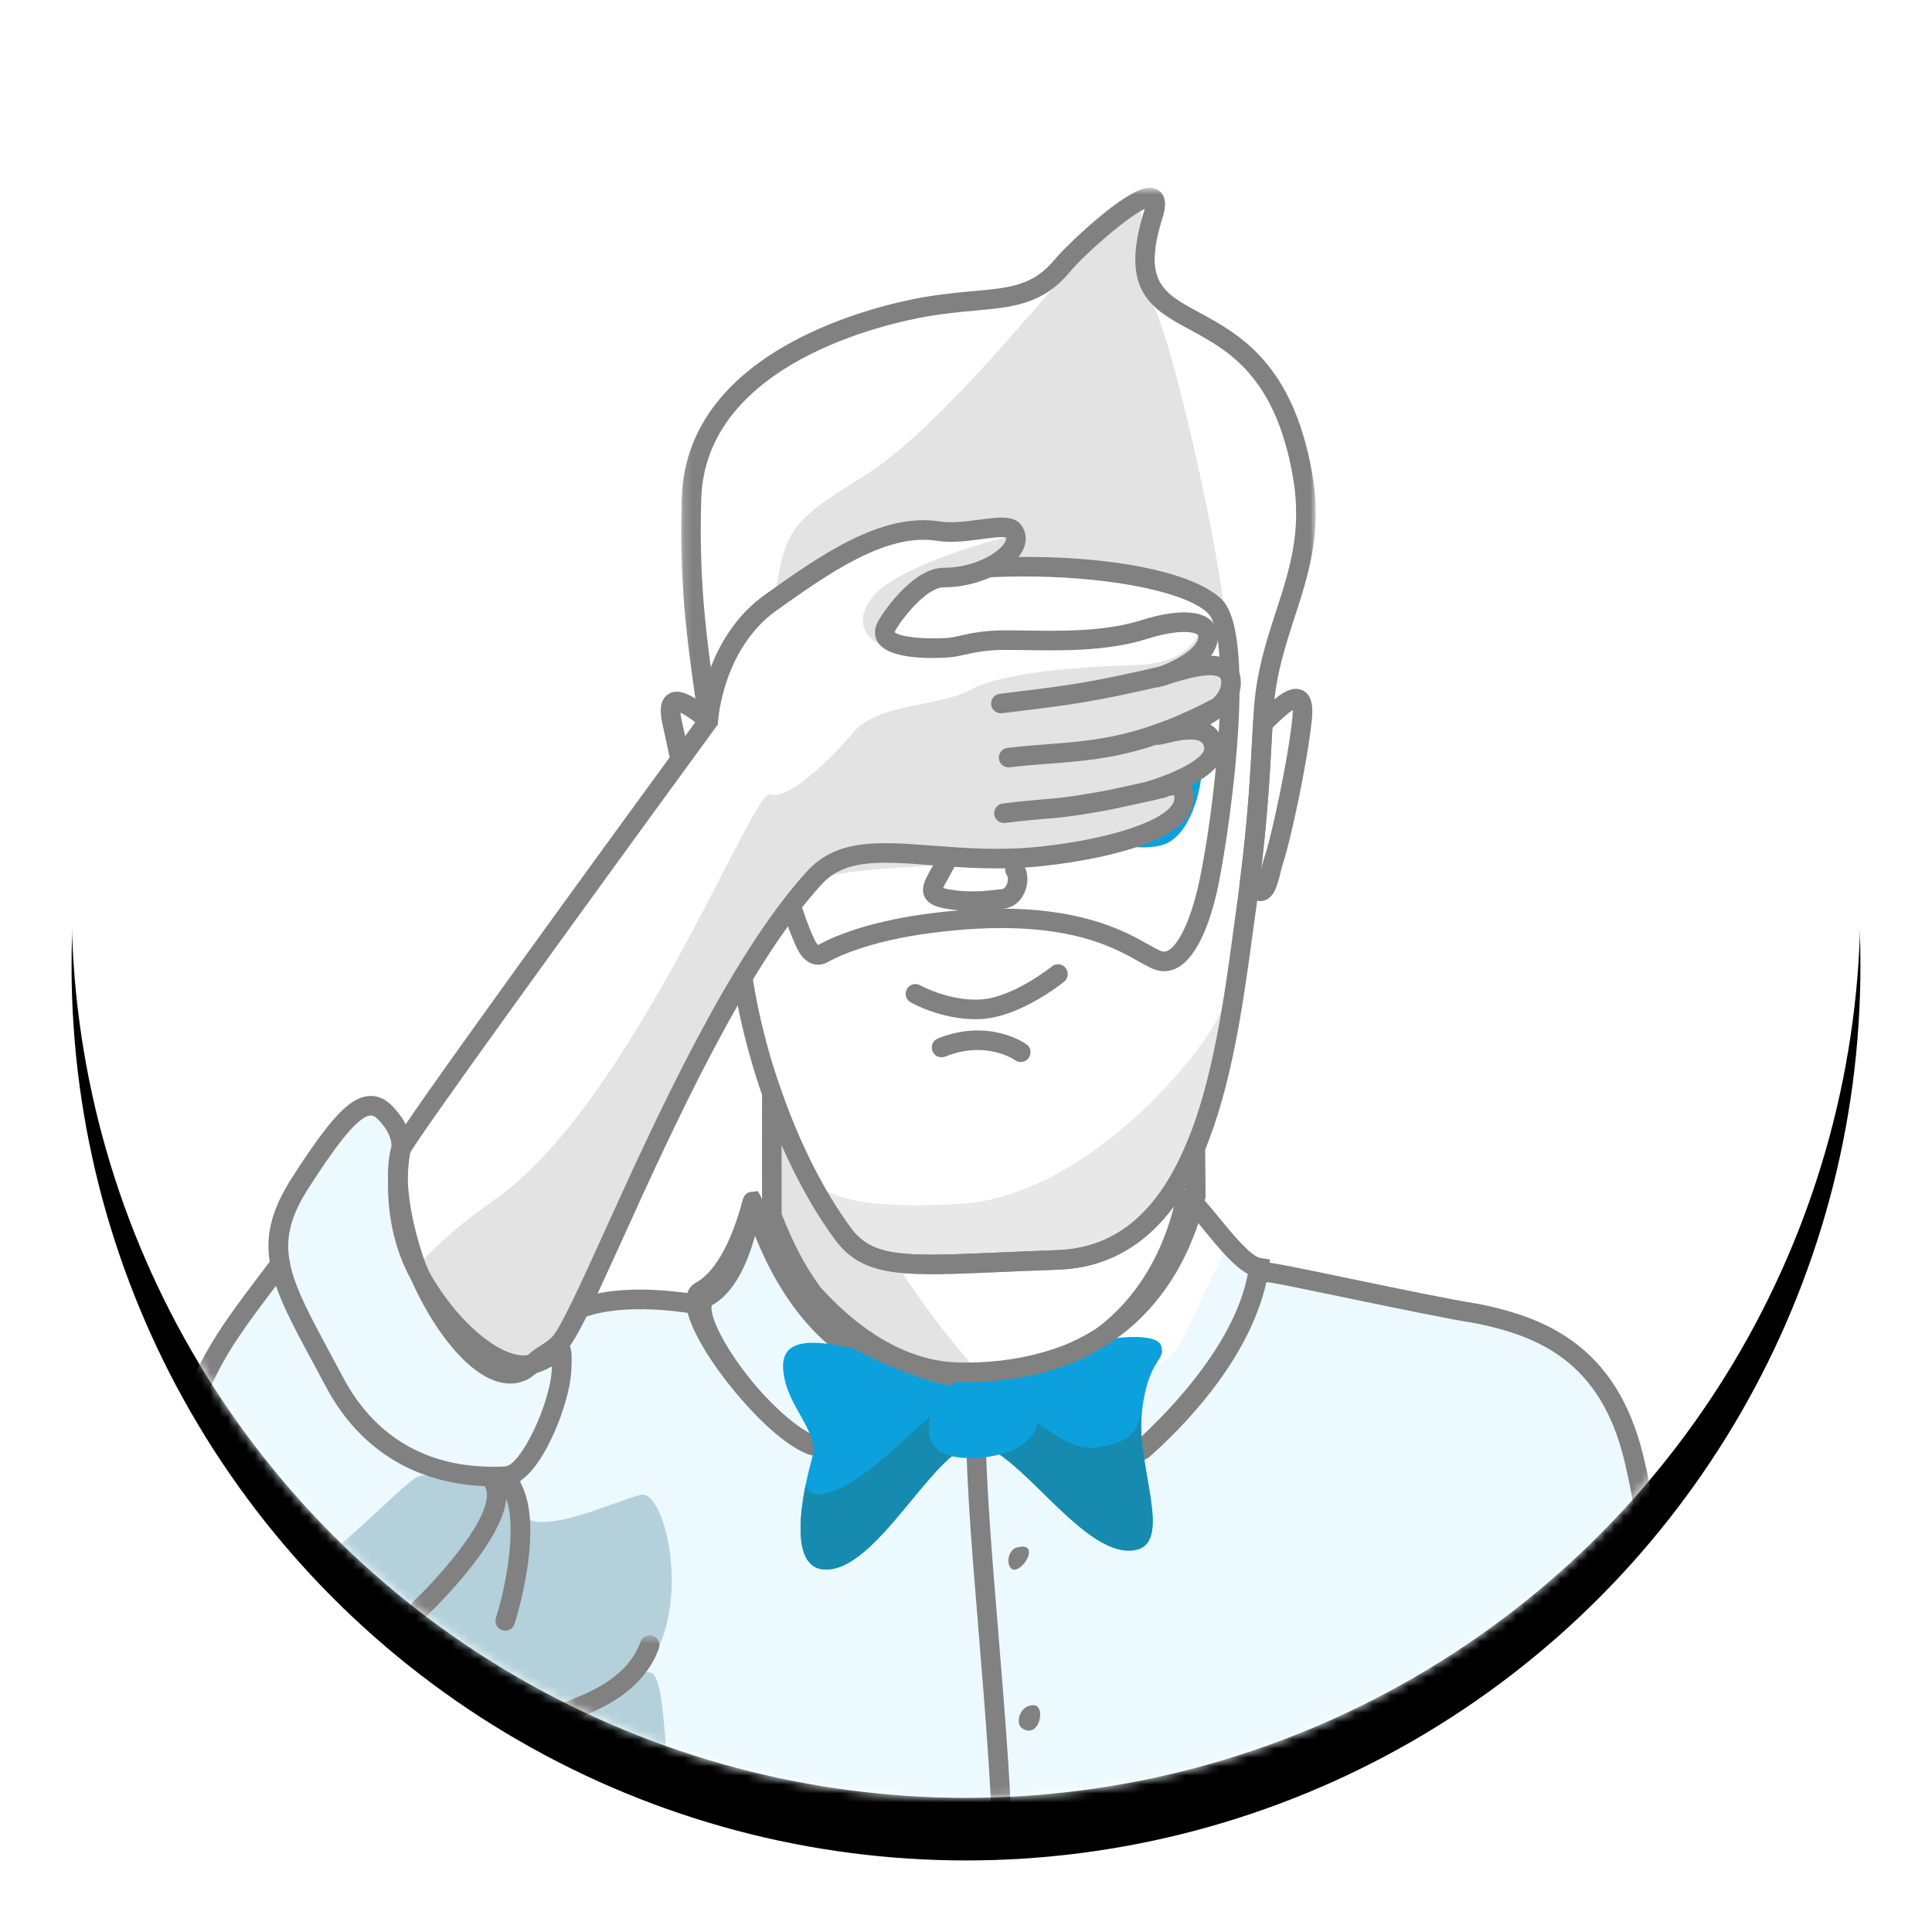 <svg xmlns="http://www.w3.org/2000/svg" xmlns:xlink="http://www.w3.org/1999/xlink" width="216" height="216" viewBox="0 0 216 216">
    <defs>
        <path id="eryuj9os3d" d="M-0.001 0.571L97.173 0.571 97.173 123 -0.001 123z"/>
        <path id="3pe76o5cpf" d="M0.159 0.73L71.095 0.73 71.095 122.183 0.159 122.183z"/>
        <path id="wutv540d4h" d="M0 0.958L46.186 0.958 46.186 54.73 0 54.73z"/>
        <filter id="8zu3e1v64b" width="115.5%" height="115.5%" x="-7.8%" y="-4.2%" filterUnits="objectBoundingBox">
            <feMorphology in="SourceAlpha" radius="2" result="shadowSpreadOuter1"/>
            <feOffset dy="7" in="shadowSpreadOuter1" result="shadowOffsetOuter1"/>
            <feGaussianBlur in="shadowOffsetOuter1" result="shadowBlurOuter1" stdDeviation="6"/>
            <feColorMatrix in="shadowBlurOuter1" values="0 0 0 0 0 0 0 0 0 0 0 0 0 0 0 0 0 0 0.5 0"/>
        </filter>
        <circle id="n7gumj4bza" cx="100" cy="100" r="100"/>
    </defs>
    <g fill="none" fill-rule="evenodd" transform="translate(8 1)">
        <mask id="vkp18hd2cc" fill="#fff">
            <use xlink:href="#n7gumj4bza"/>
        </mask>
        <use fill="#000" filter="url(#8zu3e1v64b)" xlink:href="#n7gumj4bza"/>
        <use fill="#FFF" xlink:href="#n7gumj4bza"/>
        <g mask="url(#vkp18hd2cc)">
            <g>
                <path fill="#ECF9FF" d="M169.747 247.135c-17.104 7.944-30.654 4.464-33.977 5.12-1.644.328-.118-9.234-.494-11.928-.28-1.99 3.646-1.351 2.977-2.75-2.164-4.543-5.61-18.154-5.71-17.511-.437 2.313-.735 4.495-.94 6.663-.411 4.24-.477 8.448-.573 13.546v.022c-.04 2.046-.087 4.236-.162 6.628-.625 19.942 1.019 33.453 1.71 37.252H51.58c1.259-10.493 1.56-19.841 2.422-29.876.066-.778.118-1.6.149-2.461.004-.005.004-.005 0-.01.424-11.507-2.13-29.902-4.382-43.504-1.68-10.1-3.187-17.55-3.191-17.568 0-.01-.241-2.138-.66-4.556-.14-.25-.407-12.92-.412-13.278-.004-.486-.266-.792-.734-.967-2.776-1.036-12.763 2.597-18.062.967-11.858-3.656-20.598-9.3-20.598-9.3s-4.4-6.248-4.744-8.133C.202 149.077-.14 142.61 6.187 130.468c2.904-5.575 4.858-9.287 6.209-11.564.323-5.344 3.795-9.13 6.278-11.902 4.093-4.574 4.753-4.508 6.747-.026 0 0 .783 4.263 3.66 10.659 2.877 6.4 13.033 11.985 13.033 11.985s1.973-4.316 3.678-3.314c4.516-1.286 8.954.363 11.398-.87 4.285-2.152 6.034-5.217 6.314-6.305.739-2.916 2.58-2.344 3.537 0 0 0 1.159 2.53 6.698 9.816 5.536 7.288 17.923 8.307 28.272 1.893 10.349-6.414 10.362-12.553 11.03-14.56.67-2.007 3.03.04 4.566 2.422 1.124 1.74 3.214 3.179 5.269 3.568.756.144 1.504.144 2.199-.031 2.19-.555 10.2 2.344 17.3 3.59 1.287.223 11.977 4.338 13.429 4.735.004 0 6.838 9.02 6.842 9.02 5.339 12.029 1.622 31.057 1.77 48.494.045 5.277.967 42.62.373 45.389-.245 1.146 6.287-3.463 6.02 1.185-.11 1.959.914 11.565-1.062 12.483" transform="translate(11 19)"/>
                <path fill="#B4D1DB" d="M1.103 142.473c3.319 14.234 5.382 15.11 10.07 14.907 4.69-.204 14.5-11.41 16.575-12.298 2.075-.888 8.662 3.601 13.272-3.467 4.609-7.069-2.742 2.258-2.076 6.696.666 4.437 10.303-.354 13.698-1.189 3.395-.835 7.775 20.496-5.914 23.52-13.688 3.022-26.29 2.603-34.606-3.454-8.318-6.058-8.864-4.912-9.847-9.596-.983-4.684-1.172-15.119-1.172-15.119" transform="translate(11 19)"/>
                <path fill="#FFF" d="M82.077 128.76c11.787 6.092 27.753 9.248 31.658 0 3.905-9.247 5.207-8.589 3.256-10.933-1.952-2.344-2.924-8.785-1.77-12.65 1.151-3.868 5.5-16.887 5.5-22.487 0-5.6 1.82-3.624 2.38-4.403.56-.777 6.308-20.637 3.78-20.506-2.529.132-4.342 3.934-4.342 3.934s1.98-14.214 4.981-19.512c3.001-5.297-2.249-19.742-10.44-25.179-8.19-5.437-8.4-6.72-7.56-10.78.84-4.06 1.296-5.816-2.362-3.048-3.659 2.767-7.209 9.068-12.295 9.908-5.085.84-19.093 1.624-26.428 7-7.335 5.377-10.535 9.666-10.16 22.1.375 12.433 2.8 17.157 1.96 17.445-.84.29-4.13-3.859-3.92 0 .21 3.86 2.75 13.66 3.58 16.04.83 2.381 3.35 2.802 3.21 3.78-.139.978 3.355 19.018 4.77 23.347 1.414 4.33 2.306 19.796 14.202 25.944" transform="translate(11 19)"/>
                <path fill="#B4D1DB" d="M139.019 182.617c-1.45 21.54 2.286 39.878 3.305 45.142 1.019 5.264 3.009 9.224 1.698 9.11-1.311-.111-3.202-.317-2.45 6.153.752 6.47 1.733 9.657 1.733 9.657s-6.908 1.369-7.536-.422c-.628-1.79.26-5.748-.495-8.754-.757-3.007-.182-4.243 2.01-4.885 2.194-.643-.748-5.318-.954-6.011-.207-.692-4.271-20.681-1.923-31.207s4.612-18.783 4.612-18.783" transform="translate(11 19)"/>
                <path fill="#B4D1DB" d="M138.257 182.131c-.074.333-.148.682-.219 1.036 0 .013 0 .026-.004.04-.735 3.576-1.447 8.194-2.072 12.364-.21.998-.438 1.973-.683 2.917-.126.494-.249.993-.367 1.504-1.845 7.88-2.78 17.634-3.31 26.737-.284 4.822-.45 9.462-.572 13.545v.022c-.075 2.436-.136 4.67-.197 6.628-.626 19.943 1.02 33.453 1.71 37.252H51.544c1.26-10.493 1.561-19.84 2.422-29.876.07-.826.132-1.648.184-2.46.004-.005.004-.005 0-.01 1.128-17.26-1.67-31.253-4.38-43.504-1.68-10.1-3.188-17.55-3.193-17.569 0-.008-.24-2.137-.66-4.555-.14-.25-.407-12.92-.41-13.279-.005-.485-.268-.792-.736-.966.836-.757 1.911-1.496 3.612-2.335 5.566-2.74 6.1-5.88 6.991 4.6.892 10.48 3.113 18.848 5.387 22.954.005 0 .005.004.005.004.834 1.002 1.783 1.96 2.872 2.856 6.414 5.277-10.494 66.341 12.68 76.397 23.173 10.056 41.9-2.317 49.796-32.858 7.901-30.54-3.013-39.622 2.672-44.917 5.26-4.9 6.615-17.659 9.116-16.74.096.03.192.086.29.161l.064.052" transform="translate(11 19)"/>
                <path fill="#818181" d="M94.685 153.017c-1.308.359-1.205 2.88 0 2.416 1.205-.466 2.324-3.055 0-2.416M95.204 173.17c1.966 1.453 2.838-2.53 1.315-2.53-1.523 0-2.014 2.013-1.315 2.53M96.023 188.835c-1.487 2.728 2.62 2.066 2.85.976.23-1.091-1.91-2.698-2.85-.976M108.71 143.473l-1.446-1.64c3.468-3.054 11.622-10.994 13.262-19.397-1.458-.767-3.013-2.576-4.929-4.922-.42-.515-.926-1.134-1.353-1.618-1.4 5.24-5.103 13.534-14.795 17.437-3.667 1.477-7.885 2.17-12.538 2.055-.198-.004-.399-.013-.6-.022-6.734-.334-12.314-3.452-16.589-9.27-1.666-2.268-3.08-4.871-4.31-7.93-.892 3.235-2.38 6.449-4.864 7.796.002.007-.006.033-.012.076-.02.136-.027.35.048.708l.03.143c.781 3.416 6.27 10.719 10.593 13.19.085.049.167.095.25.14.055.032.086.047.118.063l.058.029c.022.01.043.023.065.033.156.073.28.129.401.179.102.03.34.094.53.144.162.044.295.08.318.088l-.644 2.089.322-1.044-.309 1.047-.256-.068c-.586-.16-.647-.176-.724-.206-.184-.074-.357-.152-.535-.236-.03-.013-.095-.045-.16-.078l-.04-.02c-.078-.04-.148-.075-.219-.117-.07-.037-.162-.088-.259-.143-4.463-2.551-10.667-10.346-11.647-14.632-.018-.074-.03-.133-.038-.186-.11-.541-.132-1.013-.064-1.443.102-.732.498-1.331 1.114-1.668 2.005-1.08 3.645-4.581 4.507-9.613.055-.323.202-1.181 1.13-1.181h.633l.315.549c.133.233.253.559.51 1.274.133.37.293.815.486 1.32 1.247 3.308 2.691 6.056 4.415 8.405 3.866 5.259 8.89 8.079 14.931 8.378.18.008.363.017.547.02 4.356.106 8.281-.532 11.67-1.897 9.384-3.778 12.621-12.138 13.72-16.853l.036-.168c.018-.083.035-.156.051-.217.121-.521.5-.922 1.003-1.04 1.105-.255 1.964.797 3.848 3.104 1.326 1.624 3.546 4.34 4.636 4.514l1.071.17-.16 1.072c-.029.184-.057.368-.089.552-1.584 9.22-10.346 17.782-14.039 21.034" transform="translate(11 19)"/>
                <path fill="#818181" d="M71.827 142.652c-.176 0-.323-.016-.488-.08-.19-.074-.361-.153-.54-.237-.033-.014-.098-.046-.165-.08-.108-.054-.183-.092-.257-.136-.066-.036-.16-.087-.257-.143-4.424-2.53-10.564-10.217-11.621-14.525-.047-.124-.074-.253-.08-.382-.014-.072-.026-.142-.036-.211l-.037-.006c-4.964-.778-9.286-.61-12.17.475l-.77-2.046c3.279-1.233 7.87-1.437 13.278-.588l.194.029c.288.024.528.053.729.082l1.097.157-.172 1.095c-.018.117-.024.33.05.689l.037.173c.838 3.469 6.288 10.703 10.586 13.16.087.05.169.095.25.139.058.034.088.048.118.063l.054.027c.024.012.046.025.07.035.098.046.183.085.262.12l.042-.001c.26-.01.432-.017.636.046l-.643 2.09c.134.04.239.043.25.043-.04 0-.1.003-.161.005-.094.004-.178.007-.256.007" transform="translate(11 19)"/>
                <g transform="translate(11 19) translate(44 162.27)">
                    <mask id="jxmm6iizae" fill="#fff">
                        <use xlink:href="#eryuj9os3d"/>
                    </mask>
                    <path fill="#818181" d="M89.849 123H6.309l.148-1.224c.792-6.6 1.212-12.862 1.617-18.918.238-3.547.483-7.215.802-10.92 1.663-19.409-1.851-35.194-4.416-46.72l-.758-3.399c-.092-.412-.183-.822-.271-1.229C1.845 33.166.629 17.967.045 9.567c-.022-.32-.035-.515-.04-.565-.08-.87.63-1.157 1.382-1.46 1.59-.643 5.816-2.35 7.216-6.248.204-.568.83-.863 1.398-.659.568.204.863.83.659 1.398-1.721 4.792-6.563 6.771-8.424 7.523.583 8.371 1.784 23.326 3.332 30.574.087.401.177.807.268 1.216l.758 3.397c2.596 11.664 6.152 27.638 4.46 47.381-.317 3.686-.562 7.343-.8 10.88-.381 5.71-.776 11.604-1.483 17.81h78.48c-.862-5.65-2.06-18.808-1.513-36.194l.095-3.218c.29-10.07.729-25.278 2.807-37.816l.01-.086c.745-6.177 2.257-12.23 3.337-16.267.318-1.926.63-4.02.956-6.403l.01-.085.054-.389c.033-.242.066-.479.1-.709.134-1.015.258-1.94.369-2.728l.01-.092c.337-2.384.448-2.813.682-3.146.213-.31.542-.509.92-.552.644-.072 1.168.322 1.553.675 1.028.932.547 2.861-1.282 9.408-.384 1.375-.804 2.88-1.233 4.483-.344 2.078-.714 4.04-1.098 5.835-.215 1.022-.45 2.02-.693 2.962-.124.483-.244.973-.36 1.475-.414 1.764-.802 3.715-1.153 5.806l-.011.084c-.34 2.863-.482 5.554-.422 8 .264 10.695 3.412 19.984 4.45 22.285.252-.019.537-.033.858-.042.596-.012 1.106.458 1.123 1.062.018.603-.458 1.106-1.061 1.123-.592.017-1.037.051-1.321.1l-.151.024-.152-.016c-.696-.077-.996-.51-1.784-2.584-.553-1.455-1.138-3.29-1.647-5.168-.586-2.16-1.246-5-1.744-8.282-.556 7.736-.774 15.285-.942 21.106-.033 1.142-.064 2.22-.095 3.224-.586 18.697.85 32.393 1.692 37.022l.234 1.29z" mask="url(#jxmm6iizae)"/>
                </g>
                <path fill="#818181" d="M164.754 234.56c-.593 0-1.08-.475-1.092-1.07-.232-11.344-.906-49.033.147-57.79 1.51-12.472 1.125-22.776-1.21-32.43-2.668-11.048-9.594-13.906-16.686-15.34-2.7-.405-8.918-1.696-14.405-2.836-4.01-.833-8.159-1.695-8.705-1.732l-.237-.003c-1.964 8.951-9.737 16.597-13.072 19.534-.454.398-1.144.354-1.543-.099-.399-.453-.355-1.143.098-1.542 3.276-2.885 11.056-10.529 12.543-19.189l.16-.929.942.021c.381.01.775.017 1.156.022.535.007 2.921.492 9.103 1.777 5.478 1.137 11.686 2.427 14.31 2.817l.055.01c7.437 1.501 15.44 4.691 18.406 16.974 2.398 9.917 2.797 20.47 1.256 33.207-1.037 8.615-.364 46.176-.133 57.482.013.604-.467 1.103-1.07 1.116h-.023M94.966 284.188l-2.186-.019c.007-.779.645-78.272-1.24-106.982-.34-5.163-.753-10.188-1.153-15.049-.85-10.344-1.585-19.277-1.33-25.961l2.185.083c-.25 6.553.48 15.426 1.324 25.699.4 4.869.815 9.904 1.155 15.084 1.891 28.792 1.252 106.365 1.245 107.145M71.328 142.569c-4.962-1.973-13.367-12.362-13.626-16.844-.084-1.46.669-2.09 1.125-2.335 1.18-.635 3.42-2.655 5.157-9.037.1-.371.269-.991.995-1.09l.719-.095.369.626-.942.554 1.028.363-.06.215c-1.458 5.364-3.598 8.947-6.19 10.367-.027.109-.093.568.337 1.697 1.964 5.156 8.577 12.228 11.896 13.548l-.808 2.03z" transform="translate(11 19)"/>
                <path fill="#0CA1DD" d="M108.774 142.074c.7 5.509 2.78 11.372-1.661 11.285-5.575-.11-12.374-11.377-16.856-11.814-4.481-.437-11.215 14.529-17.244 13.913-3.214-.328-2.702-5.706-1.928-9.502.253-1.237.533-2.304.72-2.977.128-.46.15-.914.093-1.364-.29-2.248-2.514-4.491-3.152-7.311-.766-3.388.44-5.29 7.752-3.48 0 0 8.036 4.42 13.637 4.452 3.957.022 8.089-2.834 10.419-4.145 2.934-1.653 9.729-2.41 10.275-.661.538 1.718-1.46 1.408-2.151 7.258v.004c-.013.096-.026.197-.035.298-.136 1.254-.044 2.636.13 4.044" transform="translate(11 19)"/>
                <path fill="#178BAF" d="M107.112 153.358c-5.575-.109-12.374-11.376-16.855-11.814-4.482-.437-11.215 14.53-17.245 13.913-3.213-.328-2.702-5.706-1.928-9.5.214.922.984 1.521 3.126.734 4.32-1.588 9.51-7.7 11.368-8.662 1.86-.958 5.956-.626 9.016 0 3.061.63 5.491 4.458 9.321 3.743 2.487-.465 4.137-.923 4.762-4.04-.013.096-.026.196-.035.297-.135 1.255-.043 2.636.131 4.044.7 5.51 2.781 11.372-1.66 11.285" transform="translate(11 19)"/>
                <path fill="#0CA1DD" d="M87.002 135.074c-2.509 2.473-4.039 7.938 2.301 7.938s9.693-3.383 6.668-7.938c-3.026-4.555-8.969 0-8.969 0" transform="translate(11 19)"/>
                <path fill="#E8E8E8" d="M118.617 90.895c-.914 5.916-2.173 12.156-4.372 17.403-2.947 7.034-7.586 12.285-15.382 12.56-15.77.552-20.712 1.588-24.048-2.96-1.705-2.32-3.27-4.98-4.66-7.834 1.88 3.376 5.644 5.317 18.31 4.53 13.992-.874 27.11-16.763 29.006-21.428.477-1.168.822-1.85 1.146-2.27" transform="translate(11 19)"/>
                <path fill="#E3E3E3" d="M90.418 133.403c-.726.026-1.469.035-2.23.018-.192-.005-.385-.014-.577-.022-6.755-.385-12.203-4.85-15.758-8.824-2.317-3.156-3.729-6.47-4.556-8.66-.017-3.819-.017-8.755-.004-13.69 2.016 5.783 4.726 11.323 7.922 15.674 1.43 1.95 3.153 2.872 5.903 3.248 3.931 6.117 7.525 10.341 9.3 12.256M118.24 52.65c-.005.207-.045.403-.119.59-.205-2.574-.682-4.546-1.544-5.421-5.334-5.391-33.474-6.803-47.32.919-.836.463-1.645.686-2.24 2.645 1.635-12.334 1.255-12.338 10.725-18.263 10.708-6.703 27.655-30.086 29.863-30.392 2.213-.302.127 8.53 2.147 11.153 2.02 2.624 8.58 31.202 8.487 38.77" transform="translate(11 19)"/>
                <path fill="#E8E8E8" d="M118.617 90.895c-.914 5.916-2.173 12.156-4.372 17.403-2.947 7.034-7.586 12.285-15.382 12.56-15.77.552-20.712 1.588-24.048-2.96-1.705-2.32-3.27-4.98-4.66-7.834 1.88 3.376 5.644 5.317 18.31 4.53 13.992-.874 27.11-16.763 29.006-21.428.477-1.168.822-1.85 1.146-2.27" transform="translate(11 19)"/>
                <path fill="#0CA1DD" d="M90.14 60.168c.467 0 1.049.176 1.674.78 1.915 1.848 2.465 4.508 2.907 6.645.189.911.505 2.437.823 2.615.973.001 2.639.391 4.749.885 3.245.76 8.677 2.031 10.29 1.177 1.235-.654 2.428-3.489 2.605-6.192.101-1.547-.204-2.309-.359-2.42-2.184-.669-15.292-3.488-22.099-3.661-6.65-.167-19.806 2.635-19.938 2.664l-.214.024-.023.002c-.136.104-.607 1.153-.138 4.25.326 2.155.902 3.973 1.19 4.559 1.766.384 10.918-.499 13.331-1.319.596-.267 1.366-3.078 1.736-4.428.777-2.839 1.391-5.081 2.972-5.514.144-.04.31-.067.494-.067m18.693 14.568c-2.313.001-5.429-.67-9.039-1.514-1.815-.425-3.529-.826-4.221-.826-2.09 0-2.549-2.217-2.992-4.36-.402-1.939-.857-4.136-2.285-5.515-.047-.045-.087-.08-.119-.105-.474.546-1.044 2.629-1.395 3.91-.786 2.872-1.465 5.352-3.141 5.921-1.516.515-5.261 1.026-8.099 1.283-6.464.585-7.103-.053-7.445-.396-.885-.884-1.588-4.441-1.665-4.843-.372-1.938-.677-4.587-.02-6.206.514-1.267 1.434-1.542 2.011-1.581 1.283-.273 13.67-2.866 20.363-2.692 6.991.178 20.445 3.07 22.705 3.766.741.228 1.666.943 1.865 3.053.279 2.946-1.044 8.139-3.75 9.571-.709.376-1.646.534-2.773.534" transform="translate(11 19)"/>
                <path fill="#818181" d="M78.342 68.724c-1.607-.313-.141-6.207.665-5.98.388.11 1.15.705 1.23 2.978.055 1.561-1.061 3.165-1.895 3.002M102.866 63.154c-.524-.967-1.222.345-1.572 1.658-.349 1.312-1.309 4.697 0 4.697 1.31 0 2.707-2.378 2.096-4.056-.61-1.677-.524-2.299-.524-2.299M89.694 81.847c-.983 0-2.06-.078-3.193-.304-.79-.158-1.748-.45-2.143-1.31-.45-.977.095-1.946.783-3.172.288-.513.615-1.095.935-1.772.258-.546.91-.779 1.456-.52.546.258.778.91.52 1.455-.353.747-.714 1.39-1.004 1.907-.22.39-.48.854-.6 1.145.105.035.259.08.48.123 2.295.46 4.42.204 5.827.035l.274-.032c.282-.034.449-.33.523-.505.192-.45.13-.902.042-1.017-.364-.482-.268-1.167.213-1.53.482-.366 1.167-.27 1.532.212.606.802.696 2.085.224 3.193-.442 1.037-1.273 1.7-2.278 1.818l-.27.032c-.88.106-2.018.242-3.321.242" transform="translate(11 19)"/>
                <g transform="translate(11 19) translate(57 .27)">
                    <mask id="5hku57c3gg" fill="#fff">
                        <use xlink:href="#3pe76o5cpf"/>
                    </mask>
                    <path fill="#818181" d="M51.982 3.09c-1.924.872-6.678 5.007-8.402 7.076-3.001 3.605-6.343 3.908-10.573 4.292-1.602.145-3.417.31-5.46.668-4.116.722-24.674 5.103-25.146 20.38-.28 9.037.533 15.397 1.71 23.397l.406 2.717c.687 4.559 1.467 9.726 2.279 16.203.027.208.053.42.079.634l.06.488c.32 2.586.6 5.013.86 7.423.52 4.825 1.742 10.09 3.53 15.227 2.086 5.985 4.773 11.306 7.772 15.387 2.495 3.4 6.094 3.243 16.778 2.773 1.898-.083 4.004-.176 6.35-.258 6.442-.228 11.156-4.117 14.413-11.892 2.973-7.091 4.218-16.237 5.218-23.585.106-.777.209-1.537.312-2.277.17-1.215.318-2.35.453-3.43.897-7.065 1.137-11.498 1.44-17.111l.097-1.757c.246-4.441 1.403-7.994 2.522-11.43 1.5-4.607 2.919-8.96 1.869-14.977-1.97-11.273-7.252-14.136-11.496-16.436-4.266-2.312-7.95-4.308-5.146-13.251.03-.097.055-.184.075-.261M28.274 122.183c-5.628 0-8.633-.764-10.94-3.907-3.124-4.254-5.916-9.773-8.073-15.962-1.842-5.29-3.101-10.723-3.64-15.712-.257-2.4-.537-4.815-.855-7.385l-.061-.494c-.025-.21-.051-.416-.078-.623-.81-6.455-1.586-11.608-2.271-16.154l-.406-2.724C.754 51.11-.07 44.655.216 35.44.74 18.469 22.76 13.746 27.17 12.972c2.132-.373 3.995-.542 5.639-.692 4.159-.377 6.67-.605 9.09-3.513.878-1.052 3.089-3.206 5.273-4.99C51.187.499 52.534.48 53.392.947c.884.482 1.086 1.51.6 3.058-2.264 7.224-.003 8.45 4.103 10.674 4.413 2.392 10.457 5.667 12.607 17.983 1.145 6.554-.425 11.37-1.943 16.03-1.076 3.304-2.188 6.719-2.42 10.877l-.094 1.75c-.306 5.658-.548 10.126-1.455 17.268-.136 1.087-.285 2.233-.457 3.459-.102.736-.205 1.494-.311 2.269-1.017 7.475-2.284 16.779-5.368 24.135-3.57 8.522-9.072 12.974-16.352 13.23-2.34.083-4.44.176-6.331.259-3.018.132-5.55.244-7.697.244" mask="url(#5hku57c3gg)"/>
                </g>
                <path fill="#818181" d="M92.864 81.585c9.421 0 14.056 2.615 16.535 4.013.632.356 1.177.664 1.52.762.164.047.395.076.721-.115 1.157-.677 2.4-3.302 3.243-6.849 1.83-7.697 4.044-27.918 1.187-30.808-4.542-4.593-31.857-6.791-46.01 1.104-.1.057-.202.11-.303.163-.99.522-2.015 1.061-2.268 9.694-.27 9.255 2.097 20.202 4.544 25.438.208.444.374.613.443.669l.035-.018c1.022-.587 4.954-2.577 12.642-3.54 2.875-.36 5.433-.513 7.711-.513m18.288 6.995c-.278 0-.557-.039-.834-.118-.59-.169-1.21-.518-1.993-.96-3.095-1.745-8.854-4.993-22.9-3.235-7.472.936-11.162 2.885-11.826 3.267-.727.418-1.357.354-1.757.228-.72-.228-1.322-.85-1.789-1.849-2.555-5.468-5.03-16.848-4.749-26.428.271-9.242 1.478-10.534 3.435-11.565.085-.044.17-.089.256-.137 6.413-3.577 16.4-5.584 27.392-5.515 10.094.066 18.43 1.943 21.237 4.783 4.22 4.267.474 28.272-.614 32.85-.722 3.038-2.048 6.933-4.265 8.231-.509.298-1.048.448-1.593.448M123.256 61.377l-.012.212c-.282 5.218-.51 9.425-1.255 15.651l.044-.178c.117-.477.238-.968.39-1.404.666-1.933 2.545-10.434 3.062-15.34.046-.427.052-.729.043-.938-.402.256-1.093.824-2.272 1.997m-1.375 19.365c-1.018 0-1.754-.975-2.049-1.365l-.268-.355.057-.44c.896-7.065 1.137-11.498 1.44-17.11l.057-1.045.292-.295c2.072-2.093 3.772-3.639 5.208-2.958 1.18.56 1.176 2.097 1.041 3.374-.53 5.036-2.477 13.815-3.17 15.825-.119.341-.228.784-.334 1.212-.347 1.41-.706 2.868-1.946 3.123-.112.023-.222.034-.328.034M57.073 59.666c.016.208.057.505.15.922.257 1.145.57 2.592.906 4.16.977 4.539 2.453 11.398 3.086 12.714.085.175.196.3.347.396-.786-6.216-1.54-11.216-2.207-15.642l-.17-1.128c-1.106-.853-1.746-1.245-2.112-1.422zm7.066 21.158l-1.568-.414c-.116-.031-.246-.056-.385-.082-.83-.162-2.222-.431-2.94-1.916-.692-1.438-1.834-6.602-3.254-13.204-.336-1.561-.646-3-.902-4.142-.28-1.25-.46-2.773.642-3.466 1.2-.755 2.733.133 5.146 2.036l.34.268.3 1.986c.686 4.559 1.465 9.726 2.277 16.203l.08.634.264 2.097zM95.123 98.732c-.22 0-.444-.066-.636-.205-.126-.088-3.27-2.227-7.81-.398-.56.226-1.197-.045-1.423-.605-.226-.56.045-1.197.605-1.423 5.694-2.293 9.733.528 9.901.65.49.35.603 1.034.251 1.525-.212.298-.548.456-.888.456M72.703 123.886c3.273 3.648 8.516 8.054 14.97 8.421.172.008.356.016.54.02.697.017 1.405.011 2.166-.017 3.391-.133 6.596-.768 9.522-1.887 9.346-3.764 12.589-12.098 13.694-16.817l-.005-.766c-3.498 5.84-8.289 8.9-14.288 9.111-2.339.082-4.439.174-6.33.257-5.537.244-9.195.405-12.001.022-3.066-.418-5.05-1.52-6.637-3.685-2.182-2.97-4.203-6.558-5.957-10.56-.001 2.886.003 5.526.013 7.726 1.223 3.203 2.635 5.88 4.313 8.175zm16.289 10.637c-.279 0-.555-.004-.829-.01-.2-.004-.401-.013-.602-.023-7.236-.412-12.978-5.223-16.523-9.186l-.066-.082c-1.843-2.51-3.38-5.429-4.697-8.922l-.07-.185-.001-.196c-.016-3.627-.018-8.492-.004-13.698l.017-6.407 2.108 6.051c2.086 5.984 4.773 11.306 7.771 15.387 1.236 1.684 2.685 2.473 5.17 2.812 2.611.356 6.191.198 11.61-.04 1.897-.083 4.004-.176 6.349-.258 6.441-.227 11.156-4.117 14.412-11.89l2.037-4.863.064 5.27c.017 1.317.025 2.67.034 4.018l.01 1.55-.027.121c-1.173 5.112-4.688 14.311-15.056 18.486-3.166 1.211-6.605 1.894-10.238 2.037-.508.018-.994.028-1.469.028z" transform="translate(11 19)"/>
                <path fill="#818181" d="M90.08 93.948c-3.928 0-7.135-1.806-7.273-1.886-.525-.3-.707-.967-.407-1.491.3-.524.968-.706 1.492-.407.029.016 3.056 1.7 6.532 1.592 3.737-.123 8.126-3.667 8.17-3.703.469-.381 1.157-.312 1.538.157.381.468.311 1.156-.157 1.538-.201.165-5.011 4.046-9.478 4.193-.14.005-.28.007-.418.007" transform="translate(11 19)"/>
                <path fill="#FFF" d="M116.502 62.755c.6 1.53-.1 1.954-1.836 3.498-1.74 1.54-.954 2.186-1.496 3.926-.542 1.74-6.545 3.835-13.173 5.234-6.624 1.395-23.222 1.324-26.702 2.662-3.48 1.343-13.668 21.174-13.668 21.174s-8.6 20.316-14.17 28.505c-5.57 8.193-9.502 4.796-14.534.262-1.295-1.167-2.366-3.664-3.175-6.54-1.425-5.047-2.042-11.268-1.648-13.537.616-3.559 11.22-16.207 15.081-21.183 3.865-4.97 16.094-20.9 17.777-23.892 1.683-2.986 1.277-2.789 2.816-8.552 1.543-5.758 11.508-11.084 15.998-13.493 4.495-2.414 10.966-.875 13.882-1.237 1.482-.184 2.418-.145 2.597.297.171.424-.367 1.22-1.797 2.544-2.916 2.698-7.577 1.312-11.057 5.728-1.666 2.117-1.343 3.498-.166 4.26 1.281.83 3.572.926 5.395.432 3.498-.944 10.345-1.237 15.014-1.303 4.67-.066 11.312-2.23 13.131-1.815.153.035.288.08.411.132 1.311.533.778 1.884.196 2.986-.638 1.202 2.545 1.167 3.25 2.711.707 1.543-.049 2.391-2.248 4.123-2.2 1.731-.48 1.548.122 3.078" transform="translate(11 19)"/>
                <path fill="#E3E3E3" d="M79.045 46.215c2.492-2.492 10.314-5.234 15.207-6.335.17.423-.367 1.219-1.797 2.544-2.917 2.698-7.577 1.312-11.058 5.728-1.666 2.116-1.342 3.498-.166 4.258-3.214-.04-5.391-2.99-2.186-6.195M116.502 62.755c.6 1.53-.1 1.954-1.836 3.498-1.74 1.54-.954 2.186-1.496 3.926-.542 1.74-6.545 3.835-13.173 5.234-6.624 1.395-23.222 1.324-26.702 2.662-3.48 1.343-14.507 20.678-14.507 20.678s-7.76 20.812-13.332 29.001c-5.57 8.193-9.5 4.796-14.533.262-1.295-1.167-2.366-3.664-3.175-6.54 2.182-2.432 5.063-4.92 8.596-7.386 15.303-10.677 28.857-46.014 30.751-45.288 1.893.73 6.558-3.642 9.326-6.93 2.772-3.293 9.62-2.834 13.117-4.77 3.498-1.933 12.243-2.58 18.512-2.746 4.438-.123 6.904-2.108 7.132-4.499 1.311.533.778 1.884.196 2.986-.638 1.202 2.545 1.167 3.25 2.711.707 1.543-.049 2.391-2.248 4.123-2.2 1.731-.48 1.548.122 3.078" transform="translate(11 19)"/>
                <path fill="#818181" d="M26.839 108.917c-.51 1.715-.277 5.072.598 8.585.23.928.504 1.878.815 2.824 1.769 5.38 6.839 12.84 10.219 12.127.058-.013.129-.035.205-.058.045-.015.123-.041.196-.074l.053-.022c.043-.017.084-.037.124-.058.252-.188.506-.385.768-.591.183-.147.375-.302.574-.47.376-.313.737-.543 1.086-.766.415-.265.807-.515 1.204-.898.955-.92 3.39-6.291 5.969-11.977 5.534-12.202 13.896-30.643 22.594-40.146 3.354-3.665 8.087-3.302 14.077-2.843 3.57.274 7.615.584 12.115.09 8.389-.92 14.777-3.228 14.859-5.368.007-.176-.006-.287-.02-.351-.325-.026-1.087.197-1.514.322-.316.092-.626.182-.911.247-.8.182-1.254-.358-1.365-.765-.065-.237-.191-1.04.919-1.396 4.693-1.505 6.297-3.006 6.23-3.65-.05-.467-.216-.64-.356-.738-.838-.588-3.026-.045-3.85.16-.745.184-1.333.33-1.807-.23l-.438-.52.27-.645c.213-.488.575-.593 1.174-.767 5.973-1.736 7.046-3.6 6.894-4.857-.03-.246-.116-.32-.203-.376-.49-.313-1.834-.44-5.455.735-.248.08-.436.14-.546.17l-.998.264-.336-.978c-.013-.04-.31-.988.738-1.398 2.572-1.005 4.245-2.314 4.26-3.336.002-.104-.02-.145-.105-.21-.454-.338-2.165-.616-5.698.494-4.382 1.375-9.496 1.297-13.603 1.233-.761-.011-1.478-.022-2.137-.022-2.187 0-3.485.292-4.528.527-.621.14-1.207.272-1.846.316-1.98.136-6.717.242-7.93-1.712-.254-.41-.581-1.27.09-2.42.957-1.637 4.125-5.888 7.255-5.888 3.46 0 6.27-1.702 6.89-2.88.14-.267.13-.418.093-.511-.441-.118-1.782.059-2.686.179-1.6.213-3.414.454-5.052.193-5.676-.902-12.163 3.706-17.887 7.772-6.055 4.303-6.558 12.357-6.562 12.438l-.018.324-.191.262c-13.238 18.116-33.2 45.652-34.227 47.659m11.195 25.766c-5.133 0-10.262-8.818-11.86-13.674-.327-.998-.616-2.001-.858-2.98-1.004-4.028-1.21-7.697-.55-9.814.483-1.545 24.032-33.872 34.352-47.997.16-1.712 1.217-9.335 7.453-13.766 6.065-4.31 12.938-9.194 19.497-8.15 1.323.21 2.969-.007 4.42-.2 2.187-.29 3.914-.52 4.725.66.582.848.615 1.862.09 2.857-1.193 2.27-5.07 4.048-8.824 4.048-1.648 0-4.22 2.842-5.366 4.805-.056.097-.081.162-.092.199.445.475 2.996.849 5.893.649.47-.033.932-.136 1.516-.268 1.148-.26 2.578-.581 5.008-.581.669 0 1.397.012 2.17.023 3.952.06 8.869.137 12.915-1.133 2.528-.794 5.909-1.466 7.66-.16.647.482.996 1.19.984 1.996-.012.785-.31 1.49-.775 2.118.802.017 1.523.178 2.103.55.68.435 1.095 1.11 1.197 1.956.24 2-.9 3.733-3.397 5.179.08.046.16.097.239.15.508.359 1.143 1.048 1.274 2.303.163 1.56-1.06 3.01-3.642 4.328.232.417.337.944.313 1.575-.08 2.072-2.065 3.815-5.904 5.179-2.838 1.01-6.71 1.819-10.9 2.278-4.703.516-8.856.198-12.521-.083-5.608-.43-9.661-.74-12.297 2.139-8.463 9.247-16.74 27.497-22.216 39.574-3.408 7.515-5.243 11.49-6.443 12.648-.555.533-1.08.869-1.544 1.165-.305.195-.593.379-.861.602-.208.175-.411.339-.615.503-.312.245-.603.47-.893.684l-.12.077c-.11.06-.255.137-.423.204-.134.059-.274.11-.413.156-.151.045-.263.077-.385.106-.303.064-.606.095-.91.095" transform="translate(11 19)"/>
                <path fill="#818181" d="M92.897 59.747c-.544 0-1.016-.406-1.083-.96-.074-.6.352-1.145.952-1.218l1.005-.123c6.614-.808 9.088-1.11 17.018-2.957.588-.137 1.176.23 1.313.817.137.588-.23 1.176-.817 1.313-8.044 1.872-10.551 2.178-17.25 2.997l-1.004.123c-.045.005-.09.008-.134.008M93.762 65.794c-.544 0-1.016-.406-1.083-.96-.074-.6.352-1.144.952-1.218 1.574-.193 3.065-.307 4.507-.416 5.321-.406 10.347-.789 18.56-5.128.533-.282 1.194-.078 1.476.456.282.534.078 1.195-.456 1.477-8.613 4.552-13.86 4.951-19.414 5.374-1.417.108-2.883.22-4.408.407-.045.006-.09.008-.134.008M93.24 72.01c-.544 0-1.016-.405-1.083-.96-.074-.6.352-1.143.95-1.217 2.25-.276 3.546-.383 4.587-.47 1.556-.127 2.68-.22 5.94-.79 1.853-.321 5.62-1.187 7.155-1.543.588-.137 1.176.229 1.313.816.137.588-.23 1.176-.817 1.313-1.928.448-5.436 1.249-7.274 1.569-3.358.585-4.523.682-6.137.815-1.075.089-2.294.19-4.5.46-.045.006-.09.008-.134.008M22.466 104.713c-.035 0-.064.003-.087.005-1.565.155-4.352 4.178-6.872 8.093-4.111 6.388-2.307 9.738 2.513 18.688.436.81.895 1.66 1.372 2.56 3.672 6.899 9.922 10.319 18.072 9.89 1.758-.092 5.083-7.045 5.232-10.941l.009-.245c-.498.286-1.131.582-1.922.8-3.936 1.085-9.86-3.394-13.78-10.415-3.89-6.966-2.33-14.52-2.262-14.837l.014-.052c.004-.025.244-1.32-1.45-3.068-.409-.421-.683-.478-.838-.478zm13.69 41.458c-8.267 0-14.87-3.9-18.692-11.085-.477-.895-.934-1.744-1.368-2.55-4.97-9.225-7.236-13.435-2.427-20.908 4.238-6.583 6.381-8.876 8.494-9.085.98-.098 1.892.28 2.712 1.127 2.456 2.536 2.096 4.712 2.003 5.109-.061.303-1.384 7.183 2.034 13.303 3.614 6.472 8.757 10.07 11.29 9.373 1.032-.284 1.689-.741 2.168-1.075.464-.324 1.1-.767 1.818-.374.792.433.764 1.21.691 3.086-.078 2.055-.963 5.12-2.256 7.809-1.117 2.324-2.9 5.119-5.045 5.232-.48.025-.955.038-1.422.038z" transform="translate(11 19)"/>
                <g transform="translate(11 19) translate(0 119.27)">
                    <mask id="b9udr9oxni" fill="#fff">
                        <use xlink:href="#wutv540d4h"/>
                    </mask>
                    <path fill="#818181" d="M32.266 54.73c-6.69 0-12.768-1.541-18.168-4.617-1.027-.585-2.285-1.14-3.5-1.676-2.575-1.136-5.236-2.311-6.504-4.076C-1.202 36.986-.11 28.059.615 22.15c.94-7.68 4.875-12.877 9.43-18.893.46-.608.93-1.228 1.405-1.863.364-.483 1.049-.58 1.531-.218.483.363.58 1.047.218 1.53-.478.638-.949 1.26-1.412 1.87-4.544 6.002-8.134 10.743-9.002 17.84-.682 5.568-1.711 13.986 3.087 20.669.92 1.28 3.303 2.333 5.608 3.35 1.268.56 2.578 1.138 3.7 1.776 8.23 4.688 18.203 5.573 29.642 2.63.586-.15 1.18.2 1.33.785.151.585-.2 1.181-.786 1.331-4.589 1.181-8.962 1.772-13.1 1.772" mask="url(#b9udr9oxni)"/>
                </g>
                <path fill="#818181" d="M27.971 160.935c-.289 0-.577-.114-.792-.34-.416-.437-.399-1.129.038-1.545 2.33-2.218 8.348-8.7 8.223-12.023-.018-.488-.175-.827-.506-1.098-.468-.383-.537-1.071-.154-1.538.382-.468 1.07-.537 1.538-.155.813.666 1.265 1.602 1.307 2.709.183 4.9-7.97 12.804-8.9 13.689-.212.201-.483.301-.754.301" transform="translate(11 19)"/>
                <path fill="#818181" d="M37.487 162.312c-.109 0-.219-.017-.328-.051-.576-.181-.896-.795-.715-1.37 1.455-4.631 2.772-12.789.115-14.962-.468-.383-.537-1.071-.155-1.538.383-.468 1.071-.537 1.539-.155 4.664 3.815 1.017 15.941.586 17.311-.146.467-.577.765-1.042.765" transform="translate(11 19)"/>
            </g>
        </g>
    </g>
</svg>
